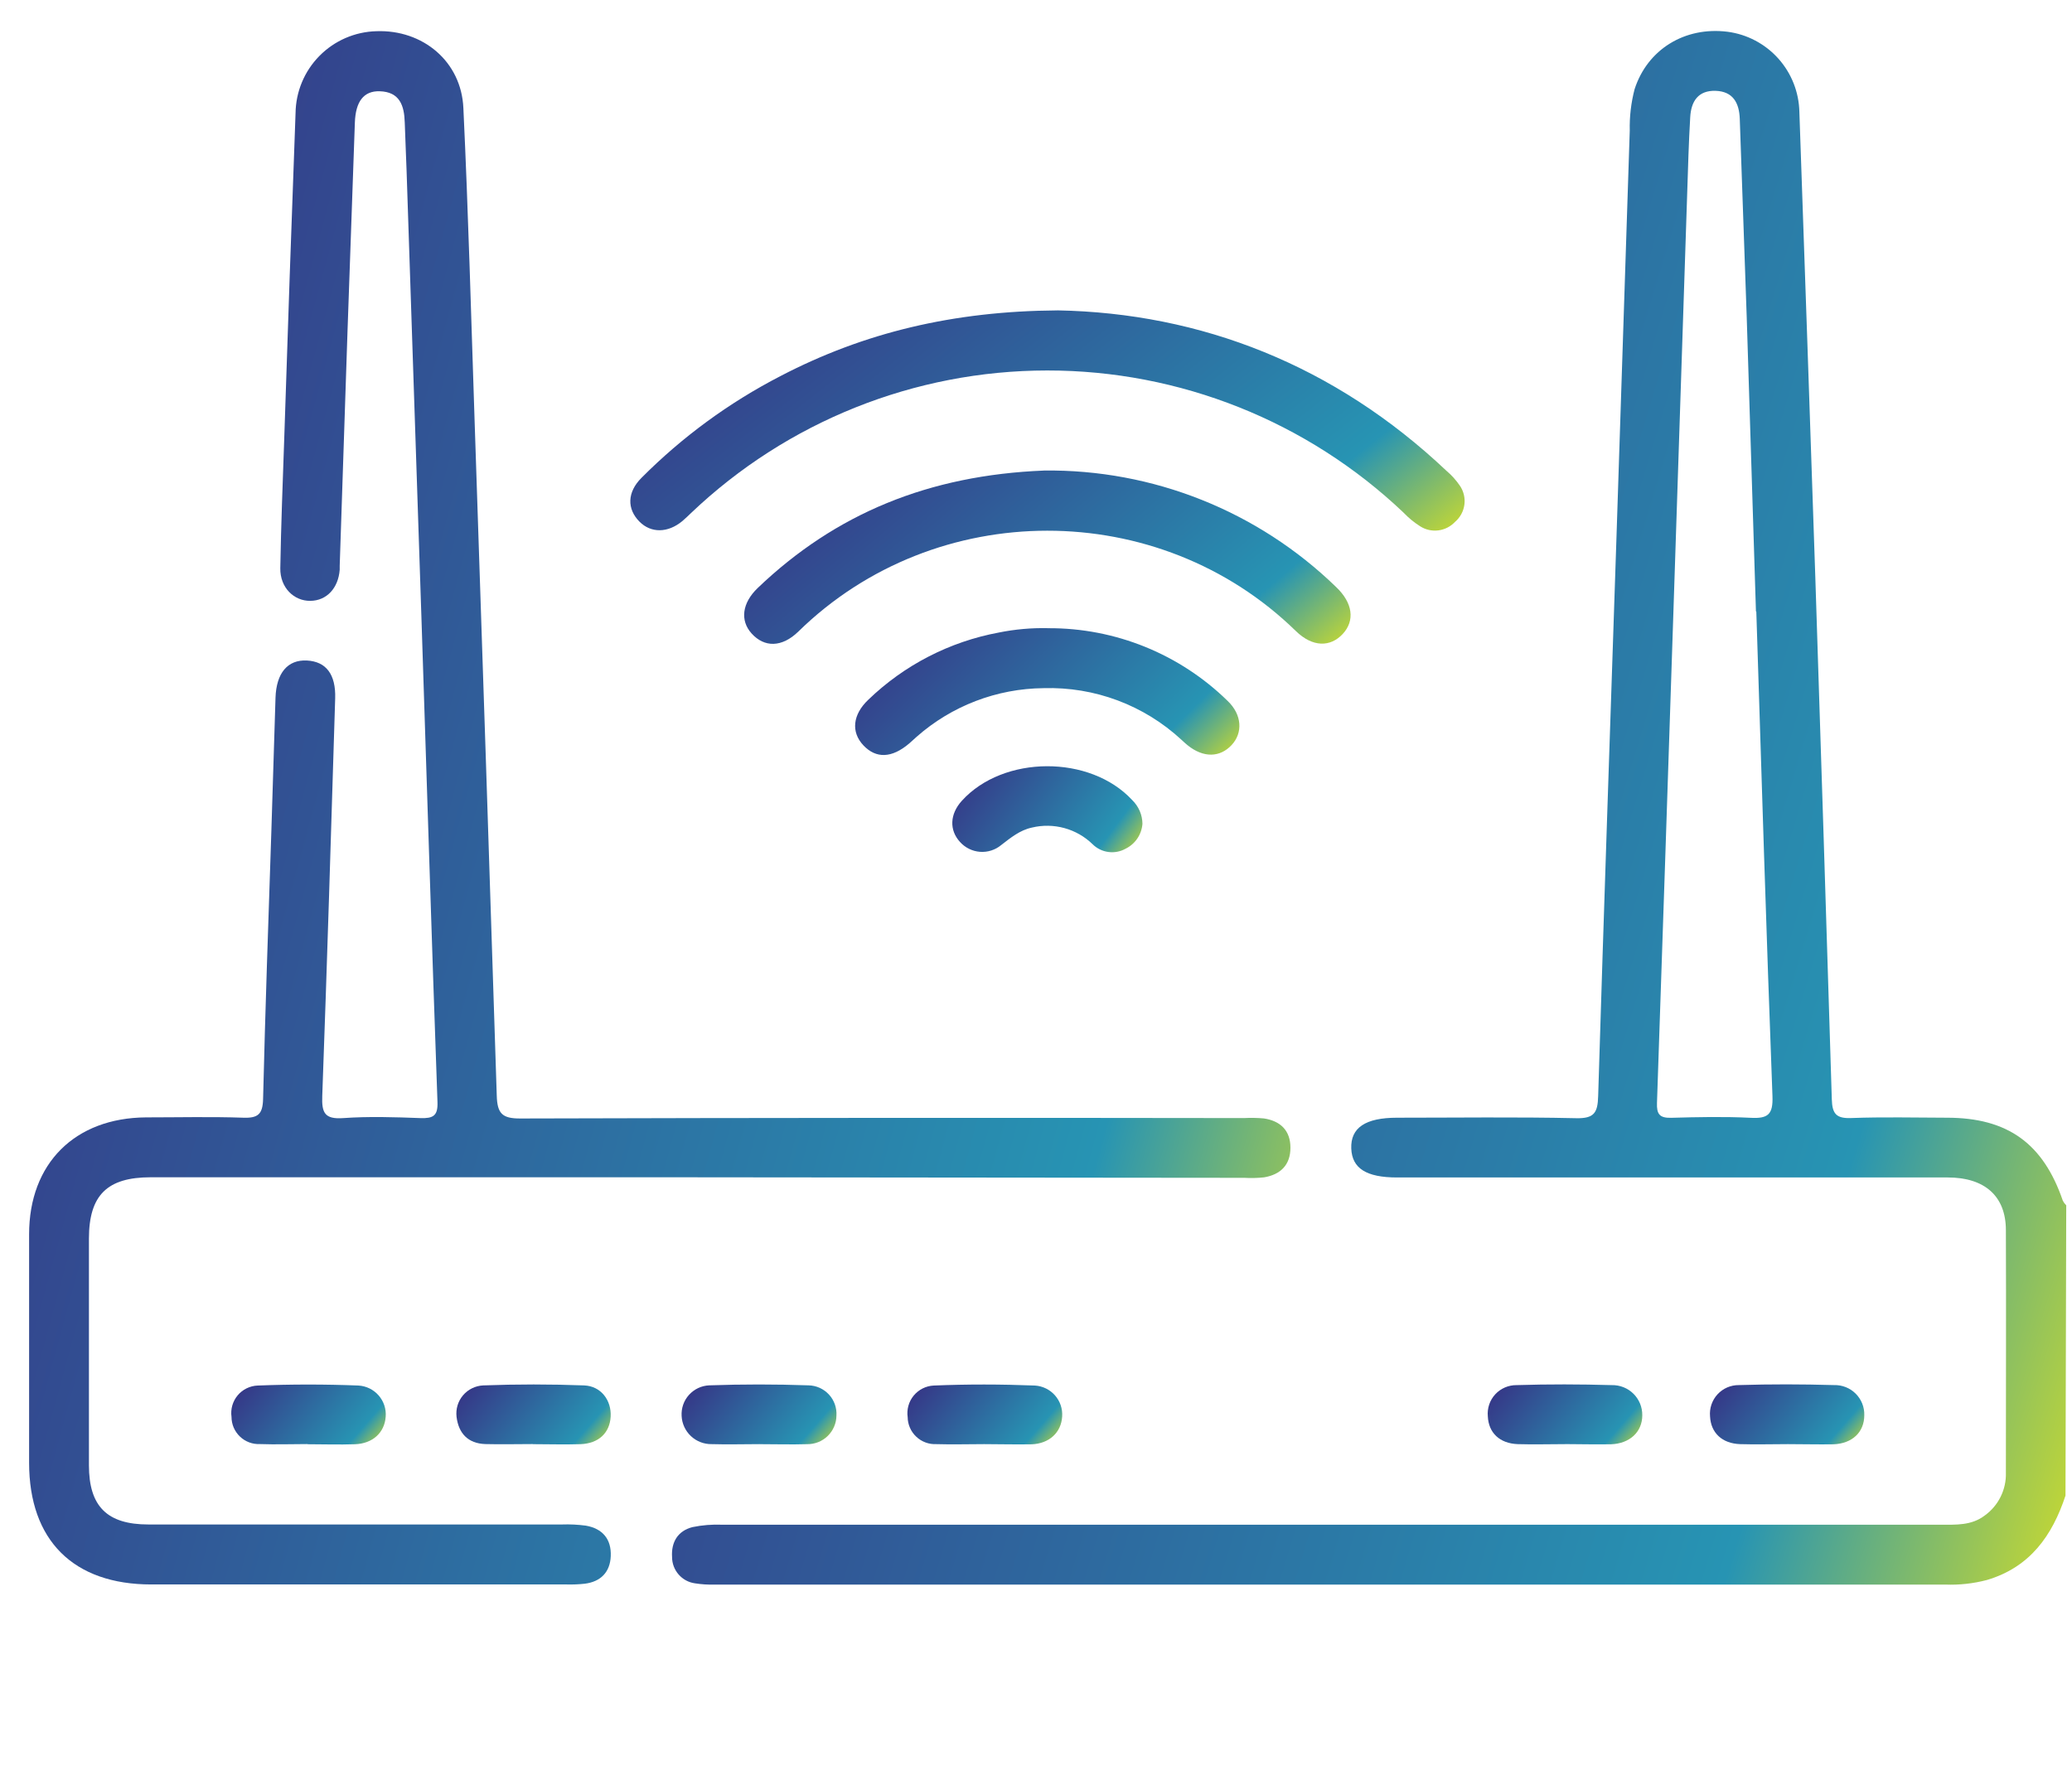 <svg width="64" height="55" viewBox="0 0 64 55" fill="none" xmlns="http://www.w3.org/2000/svg"><path d="M63.801 46.197c-.409 1.246-1.103 2.222-2.432 2.614-.416.109-.847.157-1.277.141H22.077c-.204.006-.409-.007-.611-.039-.196-.027-.375-.124-.505-.273-.13-.149-.202-.34-.202-.537-.031-.46.176-.811.632-.927.3-.062.606-.086.912-.074h37.645c.471 0 .945.028 1.354-.282.209-.15.379-.349.493-.58.114-.231.171-.486.163-.743 0-2.496.01-4.994 0-7.492 0-1.055-.656-1.63-1.795-1.63H43.153c-.95 0-1.392-.281-1.415-.896-.023-.64.436-.95 1.416-.95 1.841 0 3.684-.026 5.526.015.558.013.67-.164.684-.681.174-5.708.372-11.416.561-17.122.139-4.236.277-8.472.415-12.706-.01-.43.04-.859.148-1.275.394-1.229 1.546-1.945 2.872-1.779.605.079 1.161.373 1.568.827.407.454.638 1.039.651 1.649.167 4.786.332 9.573.492 14.36.175 5.38.345 10.761.51 16.143.013.451.138.597.601.579.985-.036 1.969-.013 2.954-.01 1.876 0 2.975.794 3.581 2.565.027.052.063.1.105.141l-.023 8.963Zm-9.553-27.306h-.01c-.095-3.027-.19-6.055-.285-9.084-.067-2.047-.148-4.091-.215-6.138-.018-.492-.21-.845-.745-.863-.535-.018-.76.32-.786.821-.02.389-.043.778-.054 1.167-.158 4.766-.315 9.533-.471 14.301-.164 4.992-.331 9.985-.501 14.976-.013.346.079.469.435.461.821-.023 1.641-.041 2.462 0 .53.028.691-.102.67-.666-.189-4.989-.34-9.982-.499-14.974Z" fill="url(#a)"/><path d="M21.545 36.369H4.654c-1.346 0-1.905.556-1.907 1.892v7.003c0 1.272.56 1.831 1.838 1.831H17.36c.246-.009.492.004.735.036.517.09.793.417.77.944-.021.492-.309.788-.803.85-.183.02-.367.028-.551.023H4.674c-2.409 0-3.775-1.365-3.775-3.761v-7.057c0-2.191 1.416-3.596 3.611-3.611 1.004 0 2.007-.025 3.01.01.456.016.594-.117.606-.576.067-2.762.164-5.524.256-8.286l.128-4.113c.025-.761.374-1.18.97-1.149.596.031.896.432.873 1.169-.125 4.093-.249 8.185-.399 12.278-.02.519.069.73.645.689.794-.056 1.597-.03 2.394 0 .381.011.535-.066.52-.492-.179-4.951-.328-9.903-.492-14.854-.154-4.644-.308-9.289-.463-13.934-.016-.492-.041-.985-.056-1.477-.015-.52-.153-.947-.776-.965-.492-.013-.742.315-.765.97-.075 2.149-.151 4.297-.227 6.445-.082 2.415-.162 4.829-.241 7.242v.123c-.043.574-.405.959-.909.963-.504.005-.935-.407-.926-1.009.023-1.331.075-2.66.121-3.99.109-3.356.226-6.711.35-10.067.008-.663.272-1.297.738-1.769.465-.472 1.096-.746 1.759-.763 1.429-.054 2.626.932 2.687 2.378.153 3.231.24 6.465.348 9.698.233 6.936.461 13.872.683 20.809.016.546.164.706.724.704 7.453-.021 14.906-.025 22.358-.013.204-.011.409-.007.612.011.512.077.821.373.821.904 0 .532-.304.829-.811.916-.203.022-.408.027-.612.015l-16.89-.016Z" fill="url(#b)"/><path d="M32.662 9.588c4.431.082 8.562 1.69 12.018 4.958.156.132.293.284.409.453.12.173.171.384.143.592-.028.208-.132.399-.292.534-.135.143-.316.235-.512.26-.196.025-.394-.02-.56-.125-.19-.12-.364-.264-.519-.427-2.969-2.82-6.909-4.391-11.004-4.388-4.095.002-8.032 1.578-10.998 4.402-.09.084-.176.172-.271.251-.448.371-.967.376-1.323.018-.392-.394-.384-.911.064-1.357 1.258-1.263 2.704-2.322 4.288-3.14 2.585-1.347 5.342-2.007 8.556-2.03Z" fill="url(#c)"/><path d="M32.242 14.536c3.366-.042 6.612 1.252 9.027 3.598.519.492.586 1.039.207 1.449-.379.41-.929.42-1.451-.09-4.234-4.133-11.121-4.133-15.361.013-.512.501-1.055.502-1.451.061-.359-.4-.292-.939.192-1.403 2.411-2.306 5.296-3.484 8.838-3.627Z" fill="url(#d)"/><path d="M32.379 19.407c2.071-.01 4.061.798 5.541 2.247.443.423.476.985.121 1.364-.354.379-.863.407-1.364 0-.064-.052-.123-.108-.184-.164-1.155-1.07-2.685-1.643-4.259-1.595-1.446.013-2.84.547-3.924 1.505-.077.067-.151.14-.228.205-.533.453-1.021.473-1.413.057-.392-.415-.328-.954.149-1.407 1.111-1.073 2.514-1.796 4.032-2.078.503-.102 1.015-.147 1.528-.135Z" fill="url(#e)"/><path d="M35.288 25.449c-.012.162-.066.317-.156.452-.09.134-.214.243-.359.315-.162.092-.35.129-.535.104-.185-.024-.357-.108-.489-.239-.243-.237-.543-.409-.871-.499-.328-.09-.673-.096-1.004-.016-.371.079-.656.314-.949.54-.183.152-.418.227-.655.209-.237-.018-.458-.127-.617-.304-.337-.368-.315-.863.056-1.272 1.282-1.416 3.967-1.426 5.265-.02.098.095.176.209.23.334.054.125.082.26.084.396Z" fill="url(#f)"/><path d="M23.46 44.613c-.492 0-.985.015-1.477 0-.237.004-.467-.084-.641-.247-.173-.162-.277-.386-.288-.623-.007-.118.009-.237.048-.349.039-.112.1-.215.18-.303.08-.088.176-.16.283-.21.107-.051.224-.079.342-.084 1.021-.036 2.043-.036 3.067 0 .119.002.236.029.344.077.108.049.205.119.286.206.081.087.142.19.182.301.04.112.057.23.05.349-.001.118-.025.234-.072.343-.046.108-.114.206-.198.289-.085.082-.185.147-.294.19-.11.043-.227.064-.345.062-.484.015-.977 0-1.467 0Z" fill="url(#g)"/><path d="M9.505 44.611c-.492 0-.985.018-1.477 0-.113.005-.227-.013-.333-.053-.106-.04-.203-.101-.285-.18-.082-.079-.147-.173-.192-.277-.044-.104-.067-.217-.067-.33-.017-.118-.008-.238.024-.352.033-.114.089-.221.165-.312.076-.091.171-.166.278-.218.107-.052.223-.082.342-.086 1.041-.041 2.084-.041 3.118 0 .118.008.234.039.34.091.106.053.201.126.279.216.078.09.137.194.174.306.037.113.052.232.042.35-.034.492-.402.832-.949.85-.492.018-.985 0-1.477 0l.016-.005Z" fill="url(#h)"/><path d="M48.357 44.613c-.492 0-.985.015-1.477 0-.56-.021-.901-.351-.924-.858-.012-.123.003-.248.042-.365s.103-.225.187-.316c.084-.091.186-.163.3-.212.114-.049.236-.073.36-.072.985-.031 1.969-.028 2.941 0 .123-.003.246.02.361.065.115.046.219.114.307.201.088.087.157.191.204.305.047.114.07.237.069.36 0 .515-.386.876-.965.896-.464.008-.935-.003-1.405-.005Z" fill="url(#i)"/><path d="M30.397 44.613c-.492 0-.985.015-1.477 0-.113.005-.227-.012-.333-.052-.106-.039-.204-.1-.286-.178-.083-.078-.149-.171-.194-.275-.046-.104-.07-.216-.071-.329-.017-.118-.009-.238.023-.352.032-.115.087-.221.163-.313.076-.092.169-.167.276-.221.106-.053.222-.084.341-.09 1.04-.043 2.084-.041 3.127 0 .118.007.234.038.341.09.106.052.202.125.28.214.078.089.138.193.176.305.038.112.053.231.045.349-.029.492-.397.837-.942.857-.486.01-.977-.005-1.467-.005Z" fill="url(#j)"/><path d="M16.464 44.611c-.492 0-.985.013-1.477 0-.53-.02-.821-.328-.885-.84-.014-.118-.004-.239.03-.353.034-.114.091-.22.169-.312.077-.091.172-.166.279-.218.107-.053.224-.083.343-.089 1.039-.039 2.083-.039 3.118 0 .525.02.849.463.821.965-.028.502-.371.831-.934.85-.492.016-.985 0-1.477 0l.013-.003Z" fill="url(#k)"/><path d="M55.224 44.613c-.492 0-.985.015-1.477 0-.558-.02-.903-.351-.927-.857-.011-.123.003-.248.043-.365.04-.117.103-.225.187-.316.084-.091.186-.164.299-.213.114-.049.236-.074.36-.073.985-.031 1.961-.028 2.941 0 .123-.004.246.018.361.063.115.045.219.114.307.201.087.087.156.191.202.306.046.115.068.237.064.361 0 .524-.371.878-.957.898-.463.008-.932-.005-1.403-.005Z" fill="url(#l)"/><defs><linearGradient id="a" x1="20.483" y1="11" x2="71.437" y2="26.386" gradientUnits="userSpaceOnUse"><stop stop-color="#363586"/><stop offset=".795" stop-color="#2794B3"/><stop offset="1" stop-color="#D5DF26"/></linearGradient><linearGradient id="b" x1=".652" y1="11.004" x2="47.454" y2="23.791" gradientUnits="userSpaceOnUse"><stop stop-color="#363586"/><stop offset=".795" stop-color="#2794B3"/><stop offset="1" stop-color="#D5DF26"/></linearGradient><linearGradient id="c" x1="19.307" y1="11.012" x2="31.981" y2="27.168" gradientUnits="userSpaceOnUse"><stop stop-color="#363586"/><stop offset=".795" stop-color="#2794B3"/><stop offset="1" stop-color="#D5DF26"/></linearGradient><linearGradient id="d" x1="22.866" y1="15.656" x2="33.001" y2="27.588" gradientUnits="userSpaceOnUse"><stop stop-color="#363586"/><stop offset=".795" stop-color="#2794B3"/><stop offset="1" stop-color="#D5DF26"/></linearGradient><linearGradient id="e" x1="26.337" y1="20.225" x2="33.852" y2="27.886" gradientUnits="userSpaceOnUse"><stop stop-color="#363586"/><stop offset=".795" stop-color="#2794B3"/><stop offset="1" stop-color="#D5DF26"/></linearGradient><linearGradient id="f" x1="29.379" y1="24.226" x2="34.26" y2="27.856" gradientUnits="userSpaceOnUse"><stop stop-color="#363586"/><stop offset=".795" stop-color="#2794B3"/><stop offset="1" stop-color="#D5DF26"/></linearGradient><linearGradient id="g" x1="21.022" y1="43.156" x2="24.538" y2="46.216" gradientUnits="userSpaceOnUse"><stop stop-color="#363586"/><stop offset=".795" stop-color="#2794B3"/><stop offset="1" stop-color="#D5DF26"/></linearGradient><linearGradient id="h" x1="7.113" y1="43.159" x2="10.63" y2="46.21" gradientUnits="userSpaceOnUse"><stop stop-color="#363586"/><stop offset=".795" stop-color="#2794B3"/><stop offset="1" stop-color="#D5DF26"/></linearGradient><linearGradient id="i" x1="45.922" y1="43.155" x2="49.441" y2="46.206" gradientUnits="userSpaceOnUse"><stop stop-color="#363586"/><stop offset=".795" stop-color="#2794B3"/><stop offset="1" stop-color="#D5DF26"/></linearGradient><linearGradient id="j" x1="27.997" y1="43.158" x2="31.511" y2="46.215" gradientUnits="userSpaceOnUse"><stop stop-color="#363586"/><stop offset=".795" stop-color="#2794B3"/><stop offset="1" stop-color="#D5DF26"/></linearGradient><linearGradient id="k" x1="14.066" y1="43.157" x2="17.582" y2="46.203" gradientUnits="userSpaceOnUse"><stop stop-color="#363586"/><stop offset=".795" stop-color="#2794B3"/><stop offset="1" stop-color="#D5DF26"/></linearGradient><linearGradient id="l" x1="52.785" y1="43.155" x2="56.303" y2="46.202" gradientUnits="userSpaceOnUse"><stop stop-color="#363586"/><stop offset=".795" stop-color="#2794B3"/><stop offset="1" stop-color="#D5DF26"/></linearGradient></defs></svg>
